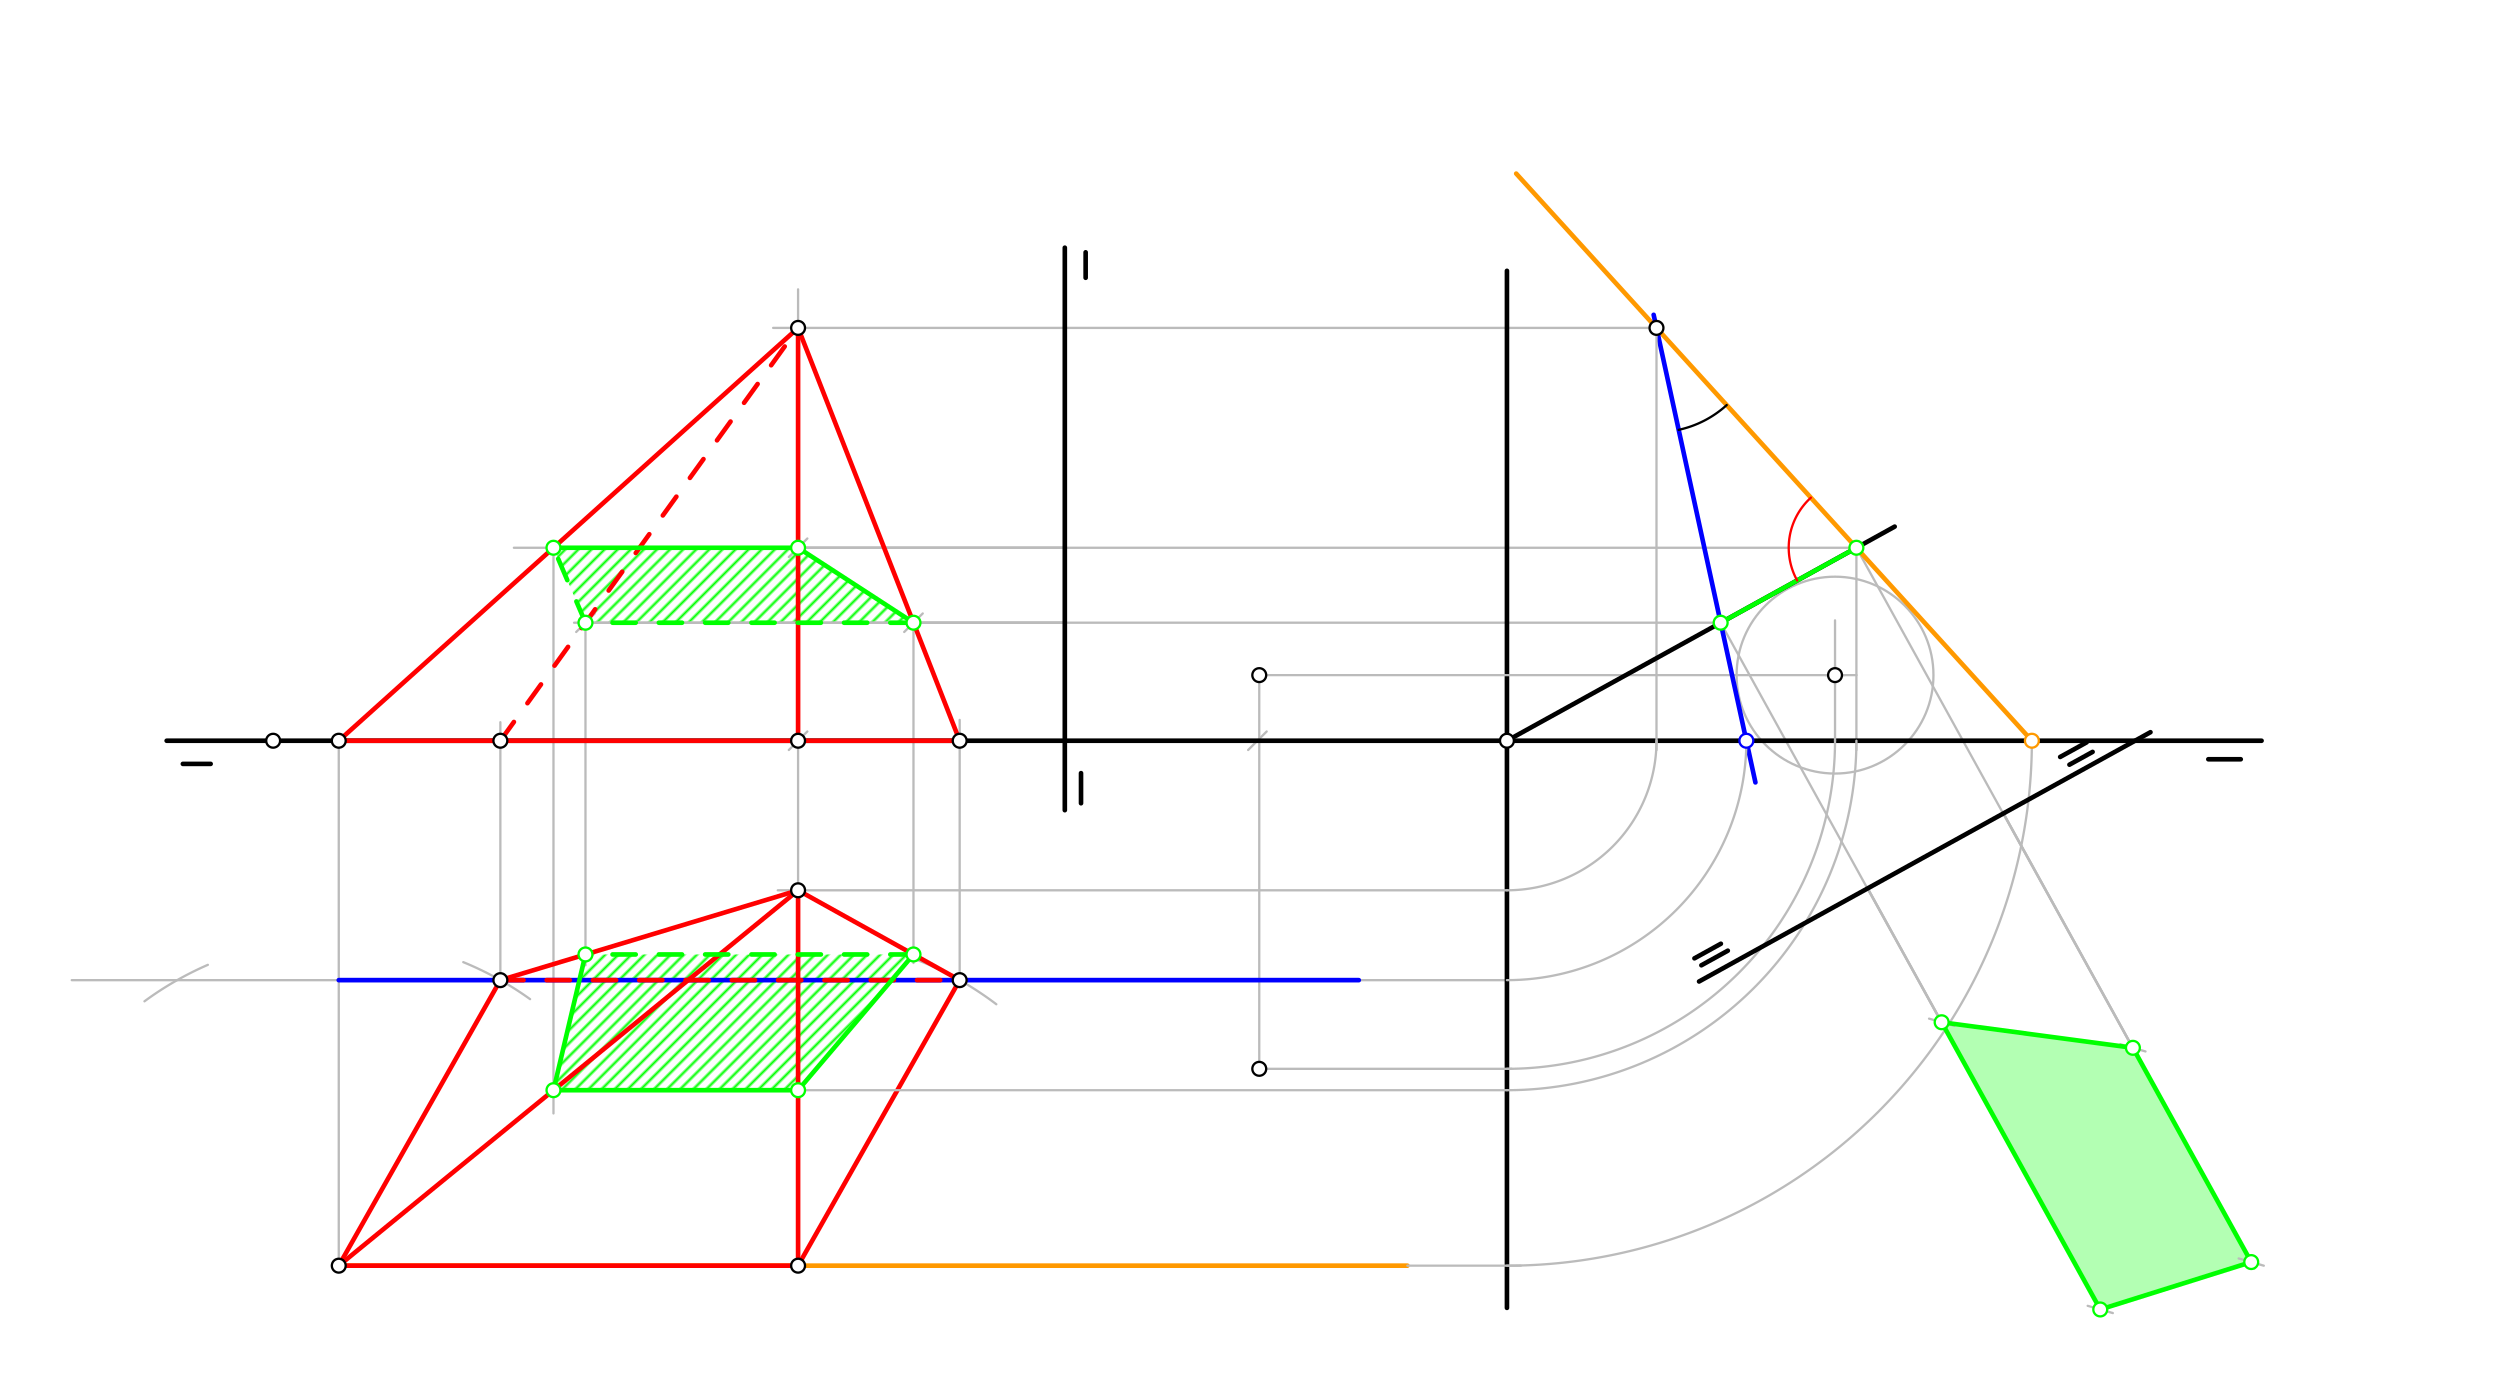 <svg xmlns="http://www.w3.org/2000/svg" class="svg--1it" height="100%" preserveAspectRatio="xMidYMid meet" viewBox="0 0 1080 598.11" width="100%"><defs><marker id="marker-arrow" markerHeight="16" markerUnits="userSpaceOnUse" markerWidth="24" orient="auto-start-reverse" refX="24" refY="4" viewBox="0 0 24 8"><path d="M 0 0 L 24 4 L 0 8 z" stroke="inherit"></path></marker></defs><g class="aux-layer--1FB"><g class="element--2qn"><defs><pattern height="4" id="fill_113_6i0b8v__pattern-stripes" patternTransform="rotate(-45)" patternUnits="userSpaceOnUse" width="4"><rect fill="#00ff00" height="1" transform="translate(0,0)" width="4"></rect></pattern></defs><g fill="url(#fill_113_6i0b8v__pattern-stripes)"><path d="M 239.101 470.966 L 344.772 470.966 L 394.624 412.326 L 252.925 412.326 L 239.101 470.966 Z" stroke="none"></path></g></g><g class="element--2qn"><defs><pattern height="4" id="fill_117_d610vn__pattern-stripes" patternTransform="rotate(-45)" patternUnits="userSpaceOnUse" width="4"><rect fill="#00ff00" height="1" transform="translate(0,0)" width="4"></rect></pattern></defs><g fill="url(#fill_117_d610vn__pattern-stripes)"><path d="M 239.101 236.631 L 344.772 236.631 L 394.624 269.014 L 252.925 269.014 L 239.101 236.631 Z" stroke="none"></path></g></g><g class="element--2qn"><g fill="#00ff00" opacity="0.3"><path d="M 972.528 545.215 L 921.414 452.658 L 838.794 441.617 L 907.31 565.688 L 972.528 545.215 Z" stroke="none"></path></g></g><g class="element--2qn"><line stroke="#bbbbbb" stroke-dasharray="none" stroke-linecap="round" stroke-width="1" x1="118" x2="146.346" y1="320" y2="320"></line></g><g class="element--2qn"><line stroke="#bbbbbb" stroke-dasharray="none" stroke-linecap="round" stroke-width="1" x1="146.346" x2="146.346" y1="320" y2="546.772"></line></g><g class="element--2qn"><line stroke="#bbbbbb" stroke-dasharray="none" stroke-linecap="round" stroke-width="1" x1="118" x2="344.772" y1="320" y2="320"></line><path d="M348.772,316 l-8,8" stroke="#bbbbbb" stroke-linecap="round" stroke-width="1" transform="rotate(180, 344.772, 320)"></path></g><g class="element--2qn"><line stroke="#bbbbbb" stroke-dasharray="none" stroke-linecap="round" stroke-width="1" x1="344.772" x2="344.772" y1="320" y2="546.772"></line></g><g class="element--2qn"><line stroke="#bbbbbb" stroke-dasharray="none" stroke-linecap="round" stroke-width="1" x1="118" x2="543.197" y1="320" y2="320"></line><path d="M547.197,316 l-8,8" stroke="#bbbbbb" stroke-linecap="round" stroke-width="1" transform="rotate(180, 543.197, 320)"></path></g><g class="element--2qn"><line stroke="#bbbbbb" stroke-dasharray="none" stroke-linecap="round" stroke-width="1" x1="544" x2="544" y1="320" y2="461.732"></line></g><g class="element--2qn"><line stroke="#bbbbbb" stroke-dasharray="none" stroke-linecap="round" stroke-width="1" x1="544" x2="544" y1="320" y2="291.654"></line></g><g class="element--2qn"><g class="center--1s5"><line x1="788.732" y1="291.654" x2="796.732" y2="291.654" stroke="#bbbbbb" stroke-width="1" stroke-linecap="round"></line><line x1="792.732" y1="287.654" x2="792.732" y2="295.654" stroke="#bbbbbb" stroke-width="1" stroke-linecap="round"></line><circle class="hit--230" cx="792.732" cy="291.654" r="4" stroke="none" fill="transparent"></circle></g><circle cx="792.732" cy="291.654" fill="none" r="42.52" stroke="#bbbbbb" stroke-dasharray="none" stroke-width="1"></circle></g><g class="element--2qn"><line stroke="#bbbbbb" stroke-dasharray="none" stroke-linecap="round" stroke-width="1" x1="344.772" x2="344.772" y1="320" y2="125"></line></g><g class="element--2qn"><line stroke="#bbbbbb" stroke-dasharray="none" stroke-linecap="round" stroke-width="1" x1="715.605" x2="334" y1="141.652" y2="141.652"></line></g><g class="element--2qn"><line stroke="#bbbbbb" stroke-dasharray="none" stroke-linecap="round" stroke-width="1" x1="651" x2="31" y1="423.424" y2="423.424"></line></g><g class="element--2qn"><path d="M 62.414 432.564 A 141.732 141.732 0 0 1 89.789 416.813" fill="none" stroke="#bbbbbb" stroke-dasharray="none" stroke-linecap="round" stroke-width="1"></path></g><g class="element--2qn"><path d="M 200.145 415.647 A 141.732 141.732 0 0 1 228.987 431.625" fill="none" stroke="#bbbbbb" stroke-dasharray="none" stroke-linecap="round" stroke-width="1"></path></g><g class="element--2qn"><line stroke="#bbbbbb" stroke-dasharray="none" stroke-linecap="round" stroke-width="1" x1="216.156" x2="216.156" y1="423.424" y2="312"></line></g><g class="element--2qn"><path d="M 395.459 414.413 A 141.732 141.732 0 0 1 430.402 433.832" fill="none" stroke="#bbbbbb" stroke-dasharray="none" stroke-linecap="round" stroke-width="1"></path></g><g class="element--2qn"><line stroke="#bbbbbb" stroke-dasharray="none" stroke-linecap="round" stroke-width="1" x1="414.581" x2="414.581" y1="423.424" y2="311"></line></g><g class="element--2qn"><line stroke="#bbbbbb" stroke-dasharray="none" stroke-linecap="round" stroke-width="1" x1="801.966" x2="222" y1="236.631" y2="236.631"></line></g><g class="element--2qn"><line stroke="#bbbbbb" stroke-dasharray="none" stroke-linecap="round" stroke-width="1" x1="743.326" x2="248" y1="269.014" y2="269.014"></line></g><g class="element--2qn"><line stroke="#bbbbbb" stroke-dasharray="none" stroke-linecap="round" stroke-width="1" x1="239.101" x2="239.101" y1="236.631" y2="481"></line></g><g class="element--2qn"><line stroke="#bbbbbb" stroke-dasharray="none" stroke-linecap="round" stroke-width="1" x1="394.624" x2="394.624" y1="269.014" y2="416"></line></g><g class="element--2qn"><line stroke="#bbbbbb" stroke-dasharray="none" stroke-linecap="round" stroke-width="1" x1="252.925" x2="252.925" y1="269.014" y2="417"></line></g><g class="element--2qn"><line stroke="#bbbbbb" stroke-dasharray="none" stroke-linecap="round" stroke-width="1" x1="801.966" x2="801.966" y1="236.631" y2="324"></line></g><g class="element--2qn"><line stroke="#bbbbbb" stroke-dasharray="none" stroke-linecap="round" stroke-width="1" x1="460" x2="239.101" y1="236.631" y2="236.631"></line><path d="M243.101,232.631 l-8,8" stroke="#bbbbbb" stroke-linecap="round" stroke-width="1" transform="rotate(360, 239.101, 236.631)"></path></g><g class="element--2qn"><line stroke="#bbbbbb" stroke-dasharray="none" stroke-linecap="round" stroke-width="1" x1="460" x2="344.772" y1="236.631" y2="236.631"></line><path d="M348.772,232.631 l-8,8" stroke="#bbbbbb" stroke-linecap="round" stroke-width="1" transform="rotate(360, 344.772, 236.631)"></path></g><g class="element--2qn"><line stroke="#bbbbbb" stroke-dasharray="none" stroke-linecap="round" stroke-width="1" x1="460" x2="252.925" y1="269.014" y2="269.014"></line><path d="M256.925,265.014 l-8,8" stroke="#bbbbbb" stroke-linecap="round" stroke-width="1" transform="rotate(0, 252.925, 269.014)"></path></g><g class="element--2qn"><line stroke="#bbbbbb" stroke-dasharray="none" stroke-linecap="round" stroke-width="1" x1="460" x2="394.624" y1="269.014" y2="269.014"></line><path d="M398.624,265.014 l-8,8" stroke="#bbbbbb" stroke-linecap="round" stroke-width="1" transform="rotate(0, 394.624, 269.014)"></path></g><g class="element--2qn"><line stroke="#bbbbbb" stroke-dasharray="none" stroke-linecap="round" stroke-width="1" x1="801.966" x2="973.916" y1="236.631" y2="548"></line></g><g class="element--2qn"><line stroke="#bbbbbb" stroke-dasharray="none" stroke-linecap="round" stroke-width="1" x1="865.779" x2="972.528" y1="351.913" y2="545.215"></line><path d="M976.528,541.215 l-8,8" stroke="#bbbbbb" stroke-linecap="round" stroke-width="1" transform="rotate(241.091, 972.528, 545.215)"></path></g><g class="element--2qn"><line stroke="#bbbbbb" stroke-dasharray="none" stroke-linecap="round" stroke-width="1" x1="865.779" x2="921.414" y1="351.913" y2="452.658"></line><path d="M925.414,448.658 l-8,8" stroke="#bbbbbb" stroke-linecap="round" stroke-width="1" transform="rotate(241.091, 921.414, 452.658)"></path></g><g class="element--2qn"><line stroke="#bbbbbb" stroke-dasharray="none" stroke-linecap="round" stroke-width="1" x1="743.326" x2="901.811" y1="269.014" y2="556"></line></g><g class="element--2qn"><line stroke="#bbbbbb" stroke-dasharray="none" stroke-linecap="round" stroke-width="1" x1="807.139" x2="838.794" y1="384.296" y2="441.617"></line><path d="M842.794,437.617 l-8,8" stroke="#bbbbbb" stroke-linecap="round" stroke-width="1" transform="rotate(241.091, 838.794, 441.617)"></path></g><g class="element--2qn"><line stroke="#bbbbbb" stroke-dasharray="none" stroke-linecap="round" stroke-width="1" x1="807.139" x2="907.31" y1="384.296" y2="565.688"></line><path d="M911.31,561.688 l-8,8" stroke="#bbbbbb" stroke-linecap="round" stroke-width="1" transform="rotate(241.091, 907.31, 565.688)"></path></g></g><g class="main-layer--3Vd"><g class="element--2qn"><line stroke="#000000" stroke-dasharray="none" stroke-linecap="round" stroke-width="2" x1="72" x2="977" y1="320" y2="320"></line></g><g class="element--2qn"><line stroke="#000000" stroke-dasharray="none" stroke-linecap="round" stroke-width="2" x1="79" x2="91" y1="330" y2="330"></line></g><g class="element--2qn"><line stroke="#000000" stroke-dasharray="none" stroke-linecap="round" stroke-width="2" x1="954" x2="968" y1="328" y2="328"></line></g><g class="element--2qn"><line stroke="#ff9900" stroke-dasharray="none" stroke-linecap="round" stroke-width="2" x1="146.346" x2="344.772" y1="546.772" y2="546.772"></line></g><g class="element--2qn"><line stroke="#ff9900" stroke-dasharray="none" stroke-linecap="round" stroke-width="2" x1="344.772" x2="608" y1="546.772" y2="546.772"></line></g><g class="element--2qn"><line stroke="#000000" stroke-dasharray="none" stroke-linecap="round" stroke-width="2" x1="651" x2="651" y1="117" y2="565"></line></g><g class="element--2qn"><line stroke="#bbbbbb" stroke-dasharray="none" stroke-linecap="round" stroke-width="1" x1="608" x2="657" y1="546.772" y2="546.772"></line></g><g class="element--2qn"><path d="M 651 546.772 A 226.772 226.772 0 0 0 877.772 320" fill="none" stroke="#bbbbbb" stroke-dasharray="none" stroke-linecap="round" stroke-width="1"></path></g><g class="element--2qn"><line stroke="#bbbbbb" stroke-dasharray="none" stroke-linecap="round" stroke-width="1" x1="544" x2="653" y1="461.732" y2="461.732"></line></g><g class="element--2qn"><path d="M 651 461.732 A 141.732 141.732 0 0 0 792.732 320" fill="none" stroke="#bbbbbb" stroke-dasharray="none" stroke-linecap="round" stroke-width="1"></path></g><g class="element--2qn"><line stroke="#bbbbbb" stroke-dasharray="none" stroke-linecap="round" stroke-width="1" x1="792.732" x2="792.732" y1="320" y2="268"></line></g><g class="element--2qn"><line stroke="#bbbbbb" stroke-dasharray="none" stroke-linecap="round" stroke-width="1" x1="544" x2="802" y1="291.654" y2="291.654"></line></g><g class="element--2qn"><line stroke="#ff9900" stroke-dasharray="none" stroke-linecap="round" stroke-width="2" x1="877.772" x2="655" y1="320" y2="75"></line></g><g class="element--2qn"><line stroke="#0000ff" stroke-dasharray="none" stroke-linecap="round" stroke-width="2" x1="714.375" x2="758.342" y1="136" y2="338"></line></g><g class="element--2qn"><path d="M 745.927 175 A 45.072 45.072 0 0 1 725.191 185.693" fill="none" stroke="#000000" stroke-dasharray="none" stroke-linecap="round" stroke-width="1"></path></g><g class="element--2qn"><line stroke="#bbbbbb" stroke-dasharray="none" stroke-linecap="round" stroke-width="1" x1="715.605" x2="715.605" y1="141.652" y2="324"></line></g><g class="element--2qn"><path d="M 715.605 320 A 64.605 64.605 0 0 1 651 384.605" fill="none" stroke="#bbbbbb" stroke-dasharray="none" stroke-linecap="round" stroke-width="1"></path></g><g class="element--2qn"><line stroke="#bbbbbb" stroke-dasharray="none" stroke-linecap="round" stroke-width="1" x1="651" x2="336" y1="384.605" y2="384.605"></line></g><g class="element--2qn"><path d="M 754.424 320 A 103.424 103.424 0 0 1 651 423.424" fill="none" stroke="#bbbbbb" stroke-dasharray="none" stroke-linecap="round" stroke-width="1"></path></g><g class="element--2qn"><line stroke="#0000ff" stroke-dasharray="none" stroke-linecap="round" stroke-width="2" x1="146.346" x2="587" y1="423.424" y2="423.424"></line></g><g class="element--2qn"><line stroke="#ff0000" stroke-dasharray="none" stroke-linecap="round" stroke-width="2" x1="146.346" x2="344.772" y1="546.772" y2="546.772"></line></g><g class="element--2qn"><line stroke="#ff0000" stroke-dasharray="none" stroke-linecap="round" stroke-width="2" x1="344.772" x2="414.581" y1="546.772" y2="423.424"></line></g><g class="element--2qn"><line stroke="#ff0000" stroke-dasharray="none" stroke-linecap="round" stroke-width="2" x1="414.581" x2="344.772" y1="423.424" y2="384.605"></line></g><g class="element--2qn"><line stroke="#ff0000" stroke-dasharray="none" stroke-linecap="round" stroke-width="2" x1="146.346" x2="216.156" y1="546.772" y2="423.424"></line></g><g class="element--2qn"><line stroke="#ff0000" stroke-dasharray="none" stroke-linecap="round" stroke-width="2" x1="216.156" x2="344.772" y1="423.424" y2="384.605"></line></g><g class="element--2qn"><line stroke="#ff0000" stroke-dasharray="none" stroke-linecap="round" stroke-width="2" x1="146.346" x2="344.772" y1="546.772" y2="384.605"></line></g><g class="element--2qn"><line stroke="#ff0000" stroke-dasharray="none" stroke-linecap="round" stroke-width="2" x1="344.772" x2="344.772" y1="546.772" y2="384.605"></line></g><g class="element--2qn"><line stroke="#ff0000" stroke-dasharray="10" stroke-linecap="round" stroke-width="2" x1="216.156" x2="414.581" y1="423.424" y2="423.424"></line></g><g class="element--2qn"><line stroke="#ff0000" stroke-dasharray="none" stroke-linecap="round" stroke-width="2" x1="146.346" x2="344.772" y1="320" y2="141.652"></line></g><g class="element--2qn"><line stroke="#ff0000" stroke-dasharray="none" stroke-linecap="round" stroke-width="2" x1="344.772" x2="414.581" y1="141.652" y2="320"></line></g><g class="element--2qn"><line stroke="#ff0000" stroke-dasharray="none" stroke-linecap="round" stroke-width="2" x1="414.581" x2="146.346" y1="320" y2="320"></line></g><g class="element--2qn"><line stroke="#ff0000" stroke-dasharray="none" stroke-linecap="round" stroke-width="2" x1="344.772" x2="344.772" y1="320" y2="141.652"></line></g><g class="element--2qn"><line stroke="#ff0000" stroke-dasharray="10" stroke-linecap="round" stroke-width="2" x1="216.156" x2="344.772" y1="320" y2="141.652"></line></g><g class="element--2qn"><line stroke="#000000" stroke-dasharray="none" stroke-linecap="round" stroke-width="2" x1="651" x2="818.5" y1="320" y2="227.5"></line></g><g class="element--2qn"><line stroke="#00ff00" stroke-dasharray="none" stroke-linecap="round" stroke-width="2" x1="743.326" x2="801.966" y1="269.014" y2="236.631"></line></g><g class="element--2qn"><path d="M 801.966 320 A 150.966 150.966 0 0 1 651 470.966" fill="none" stroke="#bbbbbb" stroke-dasharray="none" stroke-linecap="round" stroke-width="1"></path></g><g class="element--2qn"><line stroke="#bbbbbb" stroke-dasharray="none" stroke-linecap="round" stroke-width="1" x1="651" x2="340" y1="470.966" y2="470.966"></line></g><g class="element--2qn"><line stroke="#00ff00" stroke-dasharray="none" stroke-linecap="round" stroke-width="2" x1="239.101" x2="344.772" y1="470.966" y2="470.966"></line></g><g class="element--2qn"><line stroke="#00ff00" stroke-dasharray="none" stroke-linecap="round" stroke-width="2" x1="344.772" x2="394.624" y1="470.966" y2="412.326"></line></g><g class="element--2qn"><line stroke="#00ff00" stroke-dasharray="10" stroke-linecap="round" stroke-width="2" x1="394.624" x2="252.925" y1="412.326" y2="412.326"></line></g><g class="element--2qn"><line stroke="#00ff00" stroke-dasharray="none" stroke-linecap="round" stroke-width="2" x1="252.925" x2="239.101" y1="412.326" y2="470.966"></line></g><g class="element--2qn"><line stroke="#00ff00" stroke-dasharray="none" stroke-linecap="round" stroke-width="2" x1="239.101" x2="344.772" y1="236.631" y2="236.631"></line></g><g class="element--2qn"><line stroke="#00ff00" stroke-dasharray="none" stroke-linecap="round" stroke-width="2" x1="344.772" x2="394.624" y1="236.631" y2="269.014"></line></g><g class="element--2qn"><line stroke="#00ff00" stroke-dasharray="10" stroke-linecap="round" stroke-width="2" x1="394.624" x2="252.925" y1="269.014" y2="269.014"></line></g><g class="element--2qn"><line stroke="#00ff00" stroke-dasharray="10" stroke-linecap="round" stroke-width="2" x1="252.925" x2="239.101" y1="269.014" y2="236.631"></line></g><g class="element--2qn"><line stroke="#000000" stroke-dasharray="none" stroke-linecap="round" stroke-width="2" x1="460" x2="460" y1="107" y2="350"></line></g><g class="element--2qn"><line stroke="#000000" stroke-dasharray="none" stroke-linecap="round" stroke-width="2" x1="467" x2="467" y1="334" y2="347"></line></g><g class="element--2qn"><line stroke="#000000" stroke-dasharray="none" stroke-linecap="round" stroke-width="2" x1="469" x2="469" y1="109" y2="120"></line></g><g class="element--2qn"><line stroke="#000000" stroke-dasharray="none" stroke-linecap="round" stroke-width="2" x1="734" x2="929" y1="424" y2="316.313"></line></g><g class="element--2qn"><line stroke="#000000" stroke-dasharray="none" stroke-linecap="round" stroke-width="2" x1="735" x2="746.414" y1="417" y2="410.696"></line></g><g class="element--2qn"><line stroke="#000000" stroke-dasharray="none" stroke-linecap="round" stroke-width="2" x1="732" x2="743.414" y1="414" y2="407.696"></line></g><g class="element--2qn"><line stroke="#000000" stroke-dasharray="none" stroke-linecap="round" stroke-width="2" x1="904" x2="894" y1="324.821" y2="330.343"></line></g><g class="element--2qn"><line stroke="#000000" stroke-dasharray="none" stroke-linecap="round" stroke-width="2" x1="890" x2="901.414" y1="327" y2="320.696"></line></g><g class="element--2qn"><line stroke="#00ff00" stroke-dasharray="none" stroke-linecap="round" stroke-width="2" x1="972.528" x2="921.414" y1="545.215" y2="452.658"></line></g><g class="element--2qn"><line stroke="#00ff00" stroke-dasharray="none" stroke-linecap="round" stroke-width="2" x1="921.414" x2="838.794" y1="452.658" y2="441.617"></line></g><g class="element--2qn"><line stroke="#00ff00" stroke-dasharray="none" stroke-linecap="round" stroke-width="2" x1="838.794" x2="907.31" y1="441.617" y2="565.688"></line></g><g class="element--2qn"><line stroke="#00ff00" stroke-dasharray="none" stroke-linecap="round" stroke-width="2" x1="907.31" x2="972.528" y1="565.688" y2="545.215"></line></g><g class="element--2qn"><path d="M 782.298 215 A 29.236 29.236 0 0 0 776.374 250.764" fill="none" stroke="#ff0000" stroke-dasharray="none" stroke-linecap="round" stroke-width="1"></path></g><g class="element--2qn"><circle cx="118" cy="320" r="3" stroke="#000000" stroke-width="1" fill="#ffffff"></circle>}</g><g class="element--2qn"><circle cx="146.346" cy="320" r="3" stroke="#000000" stroke-width="1" fill="#ffffff"></circle>}</g><g class="element--2qn"><circle cx="146.346" cy="546.772" r="3" stroke="#000000" stroke-width="1" fill="#ffffff"></circle>}</g><g class="element--2qn"><circle cx="344.772" cy="320" r="3" stroke="#000000" stroke-width="1" fill="#ffffff"></circle>}</g><g class="element--2qn"><circle cx="344.772" cy="546.772" r="3" stroke="#000000" stroke-width="1" fill="#ffffff"></circle>}</g><g class="element--2qn"><circle cx="544" cy="461.732" r="3" stroke="#000000" stroke-width="1" fill="#ffffff"></circle>}</g><g class="element--2qn"><circle cx="544" cy="291.654" r="3" stroke="#000000" stroke-width="1" fill="#ffffff"></circle>}</g><g class="element--2qn"><circle cx="651" cy="320" r="3" stroke="#000000" stroke-width="1" fill="#ffffff"></circle>}</g><g class="element--2qn"><circle cx="877.772" cy="320" r="3" stroke="#ff9900" stroke-width="1" fill="#ffffff"></circle>}</g><g class="element--2qn"><circle cx="792.732" cy="291.654" r="3" stroke="#000000" stroke-width="1" fill="#ffffff"></circle>}</g><g class="element--2qn"><circle cx="754.424" cy="320" r="3" stroke="#0000ff" stroke-width="1" fill="#ffffff"></circle>}</g><g class="element--2qn"><circle cx="715.605" cy="141.652" r="3" stroke="#000000" stroke-width="1" fill="#ffffff"></circle>}</g><g class="element--2qn"><circle cx="344.772" cy="384.605" r="3" stroke="#000000" stroke-width="1" fill="#ffffff"></circle>}</g><g class="element--2qn"><circle cx="344.772" cy="141.652" r="3" stroke="#000000" stroke-width="1" fill="#ffffff"></circle>}</g><g class="element--2qn"><circle cx="216.156" cy="423.424" r="3" stroke="#000000" stroke-width="1" fill="#ffffff"></circle>}</g><g class="element--2qn"><circle cx="216.156" cy="320" r="3" stroke="#000000" stroke-width="1" fill="#ffffff"></circle>}</g><g class="element--2qn"><circle cx="414.581" cy="423.424" r="3" stroke="#000000" stroke-width="1" fill="#ffffff"></circle>}</g><g class="element--2qn"><circle cx="414.581" cy="320" r="3" stroke="#000000" stroke-width="1" fill="#ffffff"></circle>}</g><g class="element--2qn"><circle cx="801.966" cy="236.631" r="3" stroke="#00ff00" stroke-width="1" fill="#ffffff"></circle>}</g><g class="element--2qn"><circle cx="743.326" cy="269.014" r="3" stroke="#00ff00" stroke-width="1" fill="#ffffff"></circle>}</g><g class="element--2qn"><circle cx="239.101" cy="236.631" r="3" stroke="#00ff00" stroke-width="1" fill="#ffffff"></circle>}</g><g class="element--2qn"><circle cx="344.772" cy="236.631" r="3" stroke="#00ff00" stroke-width="1" fill="#ffffff"></circle>}</g><g class="element--2qn"><circle cx="394.624" cy="269.014" r="3" stroke="#00ff00" stroke-width="1" fill="#ffffff"></circle>}</g><g class="element--2qn"><circle cx="252.925" cy="269.014" r="3" stroke="#00ff00" stroke-width="1" fill="#ffffff"></circle>}</g><g class="element--2qn"><circle cx="239.101" cy="470.966" r="3" stroke="#00ff00" stroke-width="1" fill="#ffffff"></circle>}</g><g class="element--2qn"><circle cx="394.624" cy="412.326" r="3" stroke="#00ff00" stroke-width="1" fill="#ffffff"></circle>}</g><g class="element--2qn"><circle cx="252.925" cy="412.326" r="3" stroke="#00ff00" stroke-width="1" fill="#ffffff"></circle>}</g><g class="element--2qn"><circle cx="344.772" cy="470.966" r="3" stroke="#00ff00" stroke-width="1" fill="#ffffff"></circle>}</g><g class="element--2qn"><circle cx="972.528" cy="545.215" r="3" stroke="#00ff00" stroke-width="1" fill="#ffffff"></circle>}</g><g class="element--2qn"><circle cx="921.414" cy="452.658" r="3" stroke="#00ff00" stroke-width="1" fill="#ffffff"></circle>}</g><g class="element--2qn"><circle cx="838.794" cy="441.617" r="3" stroke="#00ff00" stroke-width="1" fill="#ffffff"></circle>}</g><g class="element--2qn"><circle cx="907.31" cy="565.688" r="3" stroke="#00ff00" stroke-width="1" fill="#ffffff"></circle>}</g></g><g class="snaps-layer--2PT"></g><g class="temp-layer--rAP"></g></svg>